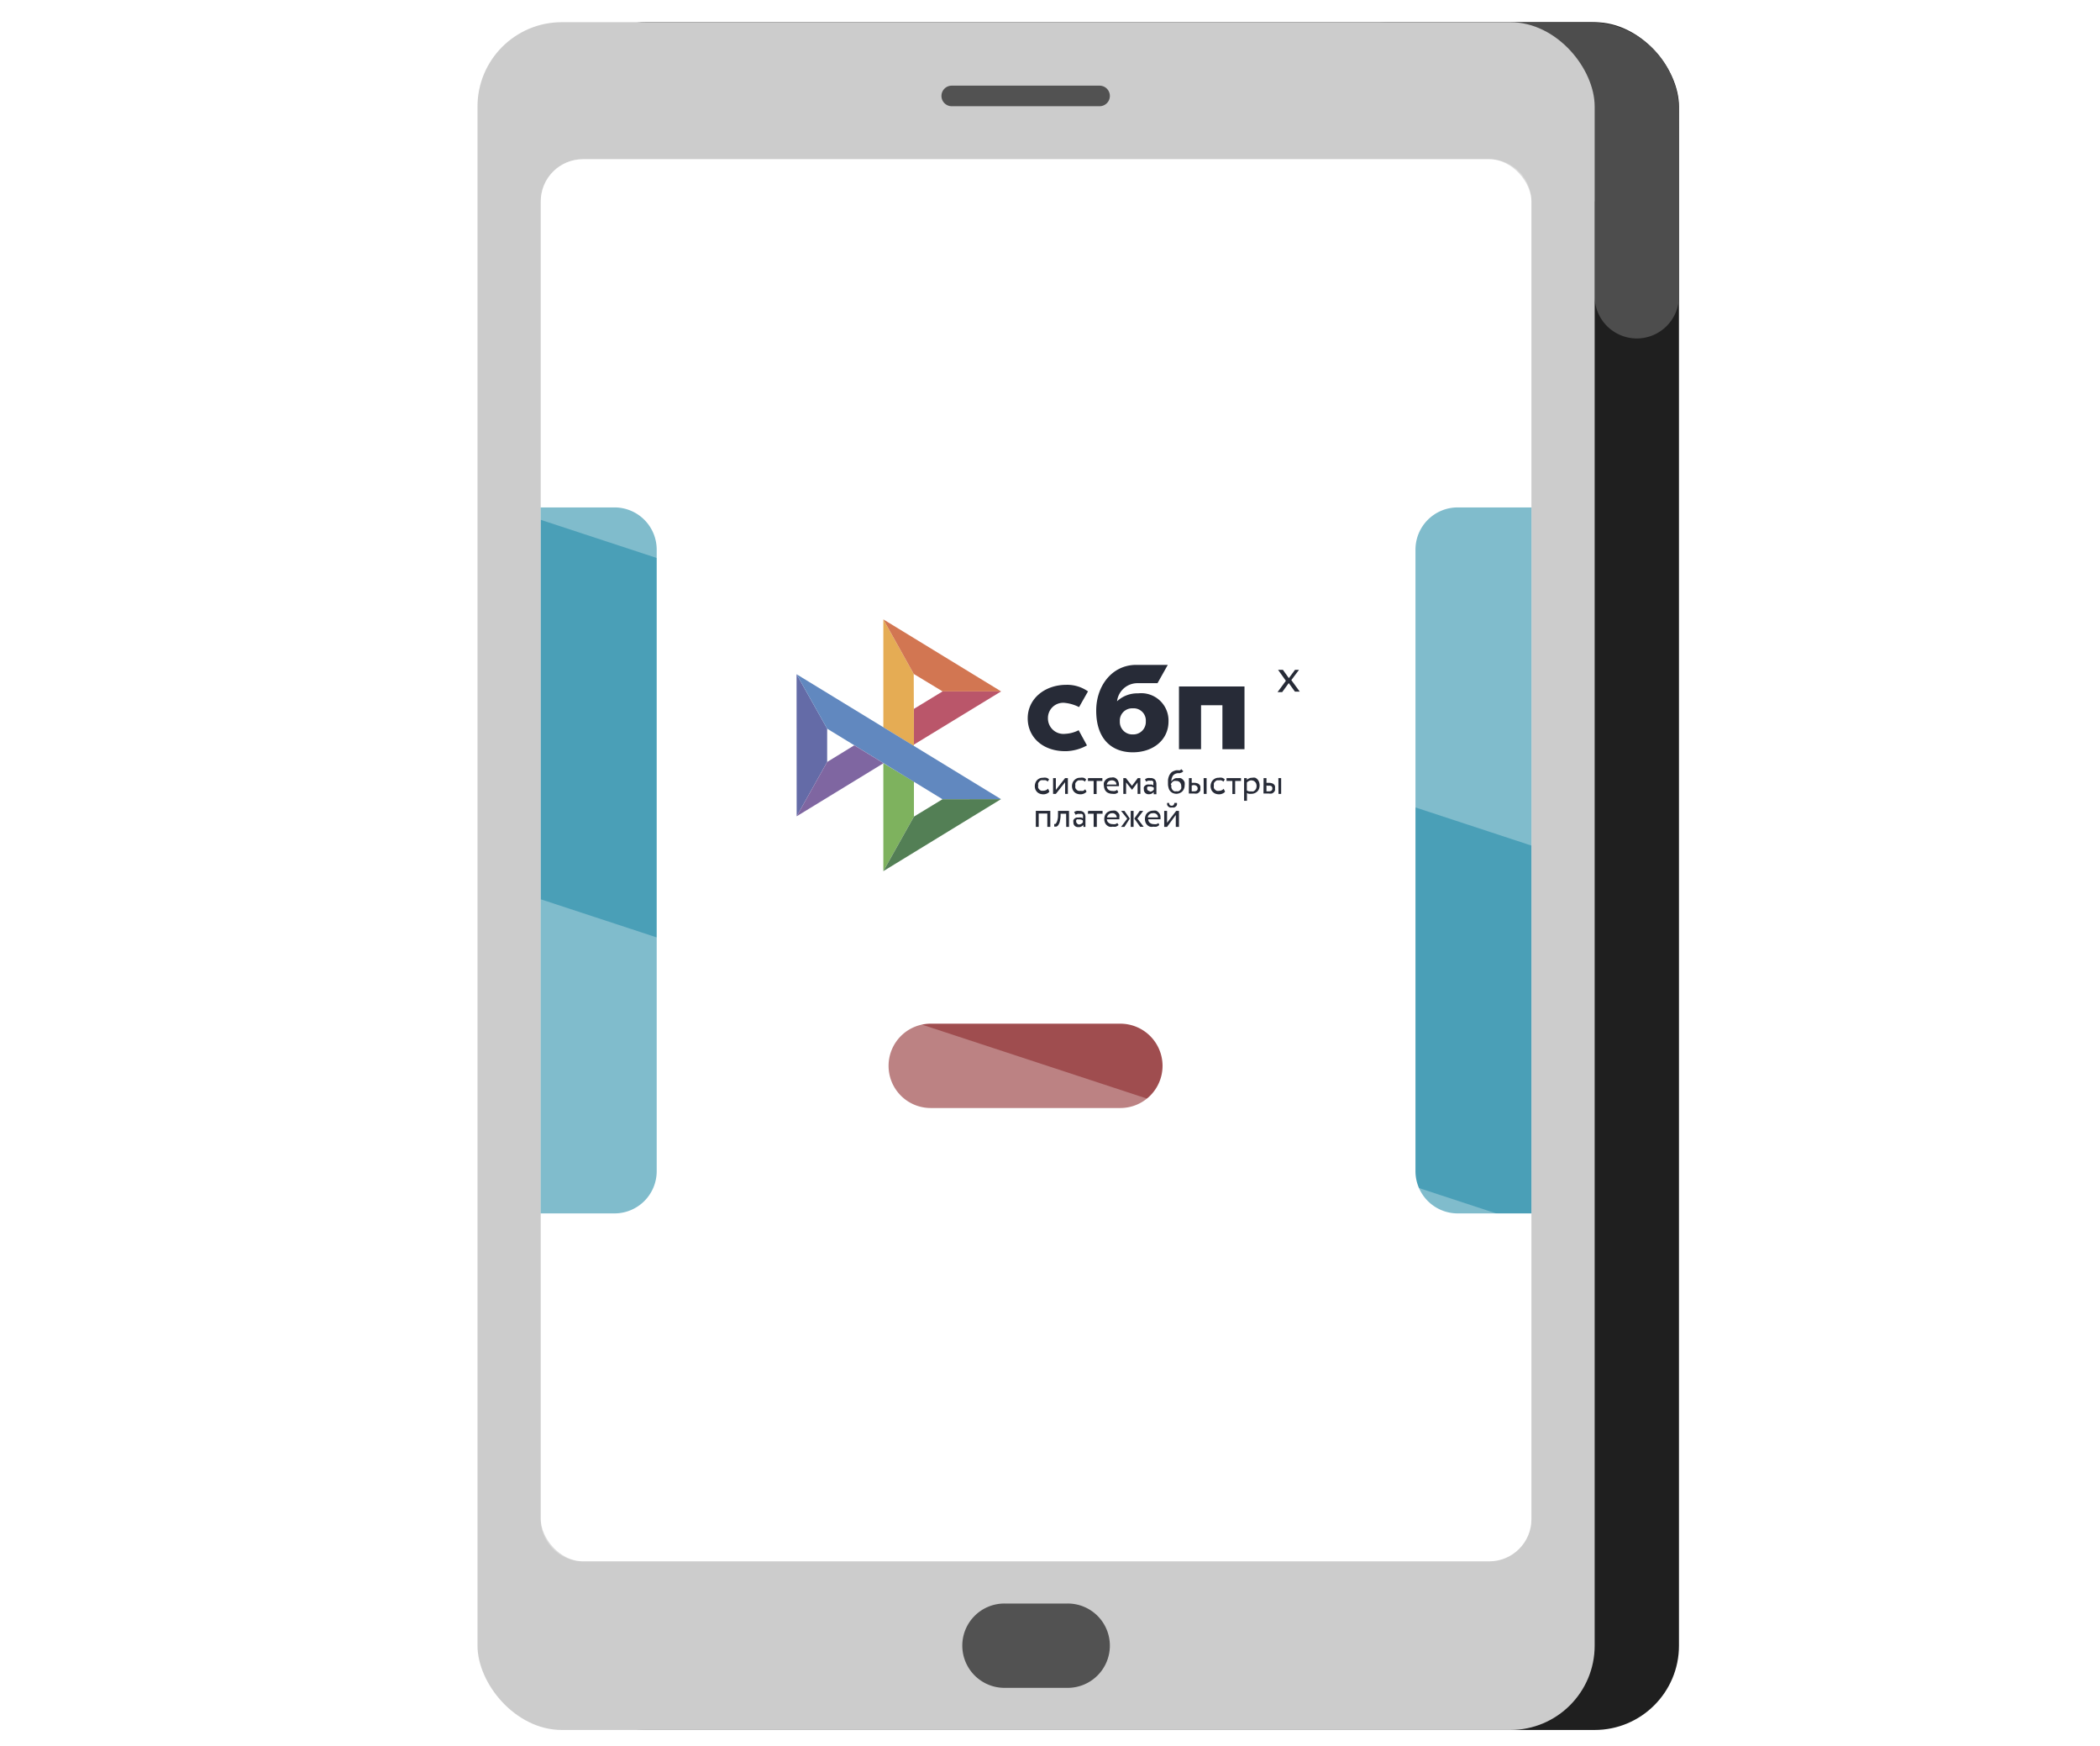 <svg id="Слой_1" data-name="Слой 1" xmlns="http://www.w3.org/2000/svg" viewBox="0 0 204.5 170"><defs><style>.cls-1,.cls-8{fill:#fff;}.cls-2{fill:#1f1f1f;}.cls-3{fill:#4d4d4d;}.cls-4{fill:#ccc;}.cls-5{fill:#525252;}.cls-6{fill:#4a9fb7;}.cls-7{fill:#9f4d4f;}.cls-8{opacity:0.3;isolation:isolate;}.cls-9{fill:#272b37;}.cls-10{fill:#646ba7;}.cls-11{fill:#ba566a;}.cls-12{fill:#e5ac54;}.cls-13{fill:#d27652;}.cls-14{fill:#7eb25e;}.cls-15{fill:#6188bf;}.cls-16{fill:#537f55;}.cls-17{fill:#7f66a1;}</style></defs><title>sh7</title><rect class="cls-1" width="204.5" height="170"/><rect class="cls-2" x="54.71" y="2.16" width="108.79" height="166.26" rx="8.21" ry="8.21"/><path class="cls-3" d="M164,12.92V29.34a4.11,4.11,0,0,1-4.11,4.11h0a4.11,4.11,0,0,1-4.1-4.11V12.92a4.1,4.1,0,0,1,4.1-4.1h0A4.1,4.1,0,0,1,164,12.92Z" transform="translate(-0.5 -0.5)"/><path class="cls-3" d="M164,11.38h0a8.73,8.73,0,0,1-8.72,8.73h-19.5a8.73,8.73,0,0,1-8.73-8.73h0a8.72,8.72,0,0,1,8.73-8.72h19.5A8.72,8.72,0,0,1,164,11.38Z" transform="translate(-0.5 -0.5)"/><rect class="cls-4" x="46.5" y="2.16" width="108.79" height="166.26" rx="8.21" ry="8.21"/><rect class="cls-1" x="52.66" y="15.5" width="96.47" height="136.5" rx="4.11" ry="4.11"/><path class="cls-5" d="M108.58,9.84h0a1,1,0,0,1-1,1H93.18a1,1,0,0,1-1-1h0a1,1,0,0,1,1-1h14.37A1,1,0,0,1,108.58,9.84Z" transform="translate(-0.5 -0.5)"/><path class="cls-5" d="M108.58,160.71h0a4.11,4.11,0,0,1-4.11,4.11H98.32a4.11,4.11,0,0,1-4.11-4.11h0a4.1,4.1,0,0,1,4.11-4.1h6.15A4.1,4.1,0,0,1,108.58,160.71Z" transform="translate(-0.5 -0.5)"/><path class="cls-6" d="M149.63,118.63h-7.18a4.11,4.11,0,0,1-4.11-4.1V54a4.11,4.11,0,0,1,4.11-4.1h7.18Z" transform="translate(-0.5 -0.5)"/><path class="cls-6" d="M53.16,118.63h7.18a4.11,4.11,0,0,0,4.11-4.1V54a4.11,4.11,0,0,0-4.11-4.1H53.16Z" transform="translate(-0.5 -0.5)"/><path class="cls-7" d="M113.71,104.26h0a4.11,4.11,0,0,1-4.1,4.11H91.13a4.1,4.1,0,0,1-4.1-4.11h0a4.1,4.1,0,0,1,4.1-4.1h18.48A4.11,4.11,0,0,1,113.71,104.26Z" transform="translate(-0.5 -0.5)"/><path class="cls-8" d="M57.26,16a4.11,4.11,0,0,0-4.1,4.11v31l96.47,31.71V20.11a4.11,4.11,0,0,0-4.1-4.11Zm-4.1,132.4a4.11,4.11,0,0,0,4.1,4.1h88.27a4.11,4.11,0,0,0,4.1-4.1V119.76L53.16,88.05Z" transform="translate(-0.5 -0.5)"/><path class="cls-9" d="M126.25,66.71l.82,1.12h-.47L126,67l-.64.88h-.45l.81-1.1-.76-1.07h.47l.58.81.6-.81H127Z" transform="translate(-0.5 -0.5)"/><path class="cls-9" d="M121.69,67.33v6.11h-2.15V69.16h-2.08v4.28h-2.15V67.33Z" transform="translate(-0.5 -0.5)"/><path class="cls-9" d="M114.29,70.74c0,1.78-1.48,3-3.48,3s-3.56-1.24-3.56-4.06c0-2.42,1.54-4.41,3.82-4.45,1,0,3.15,0,3.15,0l-1,1.78h-1.94a2,2,0,0,0-2,1.76,2.91,2.91,0,0,1,2.06-.77A2.66,2.66,0,0,1,114.29,70.74Zm-2.21,0A1.19,1.19,0,0,0,111,69.46h-.18a1.2,1.2,0,0,0-1.27,1.11v.17A1.22,1.22,0,0,0,110.72,72h.1a1.22,1.22,0,0,0,1.26-1.3Z" transform="translate(-0.5 -0.5)"/><path class="cls-9" d="M105.54,71.59a3.15,3.15,0,0,1-1.3.35,1.51,1.51,0,0,1-1.69-1.5,1.48,1.48,0,0,1,1.66-1.51,3.88,3.88,0,0,1,1.37.41s.57-1,.87-1.53a3.52,3.52,0,0,0-2.1-.64c-2.12,0-3.77,1.36-3.77,3.26s1.55,3.25,3.77,3.2a4.47,4.47,0,0,0,2-.56Z" transform="translate(-0.5 -0.5)"/><polygon class="cls-10" points="77.57 65.64 80.55 70.94 80.55 74.18 77.58 79.47 77.57 65.64"/><polygon class="cls-11" points="89 69.01 91.79 67.31 97.49 67.31 89 72.49 89 69.01"/><polygon class="cls-12" points="88.98 65.61 89 72.63 86.02 70.8 86.02 60.3 88.98 65.61"/><polygon class="cls-13" points="97.49 67.31 91.79 67.31 88.98 65.61 86.02 60.3 97.49 67.31"/><polygon class="cls-14" points="89 79.5 89 76.09 86.02 74.3 86.02 84.81 89 79.5"/><polygon class="cls-15" points="91.78 77.81 80.55 70.94 77.57 65.64 97.48 77.8 91.78 77.81"/><polygon class="cls-16" points="86.02 84.81 89 79.5 91.78 77.81 97.48 77.8 86.02 84.81"/><polygon class="cls-17" points="77.58 79.47 86.04 74.3 83.19 72.56 80.55 74.18 77.58 79.47"/><path class="cls-9" d="M102.69,77.57a.58.58,0,0,1-.25.19.8.8,0,0,1-.34.07,1,1,0,0,1-.34-.06.71.71,0,0,1-.26-.16.85.85,0,0,1-.17-.25.91.91,0,0,1,0-.65.75.75,0,0,1,.73-.49,1,1,0,0,1,.34,0,.68.68,0,0,1,.26.15l-.13.22a.57.57,0,0,0-.21-.13.91.91,0,0,0-.23,0,.45.45,0,0,0-.2,0,.39.39,0,0,0-.17.11.66.66,0,0,0-.12.17.59.59,0,0,0,0,.23.62.62,0,0,0,0,.23.66.66,0,0,0,.12.17.54.54,0,0,0,.18.11.78.78,0,0,0,.21,0,.61.61,0,0,0,.45-.2Z" transform="translate(-0.5 -0.5)"/><path class="cls-9" d="M103.05,77.79V76.25h.27V77.4l.9-1.15h.27v1.54h-.27V76.65l-.9,1.14Z" transform="translate(-0.5 -0.5)"/><path class="cls-9" d="M106.31,77.57a.61.61,0,0,1-.26.19.8.8,0,0,1-.34.07,1,1,0,0,1-.33-.06.71.71,0,0,1-.26-.16.78.78,0,0,1-.17-.26.88.88,0,0,1,0-.64.82.82,0,0,1,.41-.43.7.7,0,0,1,.32-.06,1,1,0,0,1,.34,0,.6.6,0,0,1,.25.16l-.12.22a.52.52,0,0,0-.21-.13.67.67,0,0,0-.24,0,.65.65,0,0,0-.19,0,.52.52,0,0,0-.17.12.43.43,0,0,0-.12.17.57.57,0,0,0,0,.22.59.59,0,0,0,0,.23.43.43,0,0,0,.12.17.42.42,0,0,0,.18.11.52.52,0,0,0,.21,0,.75.75,0,0,0,.26,0,.9.9,0,0,0,.19-.15Z" transform="translate(-0.5 -0.5)"/><path class="cls-9" d="M106.45,76.25h1.4v.28h-.56V77.8H107V76.53h-.56Z" transform="translate(-0.5 -0.5)"/><path class="cls-9" d="M109.4,77.63a.72.72,0,0,1-.27.15,1.12,1.12,0,0,1-.31,0,1,1,0,0,1-.34-.06.66.66,0,0,1-.42-.42A.88.88,0,0,1,108,77a.84.84,0,0,1,0-.31.73.73,0,0,1,.41-.43.75.75,0,0,1,.33-.06.54.54,0,0,1,.28,0,.59.59,0,0,1,.23.14.51.51,0,0,1,.15.23.67.67,0,0,1,.06.28.58.58,0,0,1,0,.19h-1.18a.46.46,0,0,0,.16.34.57.57,0,0,0,.37.12.66.66,0,0,0,.28,0,.56.56,0,0,0,.2-.11Zm-.62-1.16a.55.55,0,0,0-.35.12.54.54,0,0,0-.15.29h.94a.39.39,0,0,0-.13-.3.47.47,0,0,0-.31-.11Z" transform="translate(-0.5 -0.5)"/><path class="cls-9" d="M109.89,76.25h.25l.59.76.57-.76h.25v1.54h-.27V76.67l-.54.72h0l-.58-.72v1.12h-.27Z" transform="translate(-0.5 -0.5)"/><path class="cls-9" d="M112,76.36a1.28,1.28,0,0,1,.24-.11.86.86,0,0,1,.28,0,.56.56,0,0,1,.46.16.78.78,0,0,1,.13.47v.94h-.26V77.6a.57.57,0,0,1-.49.22.43.43,0,0,1-.34-.13.45.45,0,0,1-.13-.35.52.52,0,0,1,0-.21.44.44,0,0,1,.12-.15.5.5,0,0,1,.19-.1.85.85,0,0,1,.23,0l.2,0a.37.37,0,0,1,.18.08,1.34,1.34,0,0,0,0-.2.3.3,0,0,0,0-.15.24.24,0,0,0-.1-.1.39.39,0,0,0-.18,0,.61.61,0,0,0-.24,0l-.19.08Zm.45,1.21a.48.48,0,0,0,.26-.06.67.67,0,0,0,.15-.14v-.19a.6.6,0,0,0-.34-.11l-.13,0-.1,0-.08.08a.25.25,0,0,0,0,.12.19.19,0,0,0,.07.17.26.26,0,0,0,.19.07Z" transform="translate(-0.5 -0.5)"/><path class="cls-9" d="M115.73,75.58a.51.51,0,0,1-.16.13l-.18.06-.21,0a1.09,1.09,0,0,0-.24.07.59.59,0,0,0-.18.13.52.52,0,0,0-.11.19.86.86,0,0,0-.07.21.83.83,0,0,0,0,.22h0a.65.65,0,0,1,.1-.15l.14-.11a.67.67,0,0,1,.18-.07.58.58,0,0,1,.19,0,1,1,0,0,1,.3,0,.69.69,0,0,1,.22.16.61.61,0,0,1,.15.24,1.13,1.13,0,0,1,0,.32.77.77,0,0,1-.06.3.87.87,0,0,1-.16.26.9.9,0,0,1-.26.17.88.88,0,0,1-.32.07,1,1,0,0,1-.34-.07.73.73,0,0,1-.42-.5,1.34,1.34,0,0,1-.06-.4c0-.12,0-.24,0-.36a1.37,1.37,0,0,1,.08-.35,1,1,0,0,1,.17-.31.65.65,0,0,1,.3-.22,1.21,1.21,0,0,1,.25-.08l.2,0a.47.47,0,0,0,.16,0,.28.28,0,0,0,.13-.11Zm-1.16,1.34a.8.8,0,0,0,0,.27.7.7,0,0,0,.11.21.55.55,0,0,0,.17.13.46.46,0,0,0,.21,0,.46.46,0,0,0,.2,0,.42.42,0,0,0,.16-.11.57.57,0,0,0,.11-.16.76.76,0,0,0,0-.21.55.55,0,0,0-.12-.37.44.44,0,0,0-.37-.15.64.64,0,0,0-.2,0,.51.51,0,0,0-.16.09.69.69,0,0,0-.11.13.35.35,0,0,0-.06.14Z" transform="translate(-0.5 -0.5)"/><path class="cls-9" d="M116.28,76.25h.27v.46h.26a.93.93,0,0,1,.29.05.39.39,0,0,1,.19.12.37.37,0,0,1,.1.17.64.64,0,0,1,0,.2.75.75,0,0,1,0,.2.62.62,0,0,1-.11.17.53.53,0,0,1-.2.13.78.78,0,0,1-.3,0h-.51Zm.27.72v.57h.2a.48.48,0,0,0,.29-.07.29.29,0,0,0,.09-.21A.31.31,0,0,0,117,77a.5.5,0,0,0-.29-.07Zm1.16-.72H118v1.54h-.28Z" transform="translate(-0.5 -0.5)"/><path class="cls-9" d="M119.8,77.57a.55.55,0,0,1-.26.19.75.75,0,0,1-.33.07,1,1,0,0,1-.34-.06.67.67,0,0,1-.25-.16.56.56,0,0,1-.17-.26.88.88,0,0,1,0-.64.75.75,0,0,1,.41-.43.66.66,0,0,1,.31-.06,1,1,0,0,1,.34,0,.63.63,0,0,1,.26.16l-.13.22a.57.57,0,0,0-.21-.13.59.59,0,0,0-.23,0,.65.65,0,0,0-.2,0,.66.66,0,0,0-.17.12.43.43,0,0,0-.12.17.85.85,0,0,0,0,.22.59.59,0,0,0,0,.23.35.35,0,0,0,.12.17.45.45,0,0,0,.17.11.54.54,0,0,0,.22,0,.57.57,0,0,0,.44-.2Z" transform="translate(-0.5 -0.5)"/><path class="cls-9" d="M119.94,76.25h1.41v.28h-.57V77.8h-.27V76.53h-.57Z" transform="translate(-0.5 -0.5)"/><path class="cls-9" d="M121.65,76.25h.27v.18a.54.54,0,0,1,.22-.15.66.66,0,0,1,.31-.06.58.58,0,0,1,.29,0,.66.66,0,0,1,.23.17.77.77,0,0,1,.14.25,1,1,0,0,1,0,.64.71.71,0,0,1-.16.26.85.85,0,0,1-.25.17.8.8,0,0,1-.34.07.91.91,0,0,1-.23,0,.5.5,0,0,1-.2-.08v.76h-.28Zm.72.22a.48.48,0,0,0-.26.07.45.45,0,0,0-.19.15v.76a.5.5,0,0,0,.21.09.64.64,0,0,0,.2,0,.59.59,0,0,0,.23,0,.55.55,0,0,0,.27-.29.69.69,0,0,0,0-.45.34.34,0,0,0-.1-.16.44.44,0,0,0-.15-.12A.78.78,0,0,0,122.37,76.47Z" transform="translate(-0.5 -0.5)"/><path class="cls-9" d="M123.55,76.25h.28v.46h.25a1,1,0,0,1,.3.05.44.44,0,0,1,.19.12.31.31,0,0,1,.09.17.65.65,0,0,1,0,.2.79.79,0,0,1,0,.2.45.45,0,0,1-.11.17.5.5,0,0,1-.19.13.8.8,0,0,1-.31,0h-.51Zm.28.72v.57h.2a.5.5,0,0,0,.29-.07.25.25,0,0,0,.08-.21.27.27,0,0,0-.08-.22A.5.5,0,0,0,124,77Zm1.16-.72h.27v1.54H125Z" transform="translate(-0.5 -0.5)"/><path class="cls-9" d="M102.49,79.7h-.84V81h-.28V79.44h1.41V81h-.29Z" transform="translate(-0.5 -0.5)"/><path class="cls-9" d="M104.32,79.72h-.54l0,.25a3.35,3.35,0,0,1-.08.54,1,1,0,0,1-.14.31.38.38,0,0,1-.18.15.83.83,0,0,1-.22,0l0-.25.1,0a.25.25,0,0,0,.11-.12.77.77,0,0,0,.1-.25,1.59,1.59,0,0,0,.06-.43l0-.48h1.07V81h-.27Z" transform="translate(-0.5 -0.5)"/><path class="cls-9" d="M105.1,79.55a.94.94,0,0,1,.23-.1.9.9,0,0,1,.28,0,.54.54,0,0,1,.46.17.69.69,0,0,1,.13.46V81H106v-.2a.58.58,0,0,1-.19.16.54.54,0,0,1-.31.06.44.44,0,0,1-.34-.12.45.45,0,0,1-.13-.35.49.49,0,0,1,0-.21.48.48,0,0,1,.13-.16.61.61,0,0,1,.18-.09l.23,0a.65.65,0,0,1,.2,0,.46.46,0,0,1,.19.08V80a.43.43,0,0,0,0-.16.27.27,0,0,0-.11-.1.52.52,0,0,0-.18,0,1,1,0,0,0-.24,0l-.19.08Zm.45,1.22a.45.45,0,0,0,.25-.07.64.64,0,0,0,.15-.13v-.2a.59.59,0,0,0-.34-.1l-.12,0a.21.21,0,0,0-.11,0,.3.3,0,0,0-.08.08.43.43,0,0,0,0,.11.2.2,0,0,0,.07.18A.27.27,0,0,0,105.55,80.77Z" transform="translate(-0.5 -0.5)"/><path class="cls-9" d="M106.47,79.44h1.4v.28h-.56V81H107V79.72h-.57Z" transform="translate(-0.5 -0.5)"/><path class="cls-9" d="M109.43,80.82a.87.87,0,0,1-.26.16,1.06,1.06,0,0,1-.31,0,.8.8,0,0,1-.34,0,.71.71,0,0,1-.43-.42,1,1,0,0,1,0-.65.71.71,0,0,1,.41-.42.77.77,0,0,1,.34-.07.81.81,0,0,1,.27,0,.61.61,0,0,1,.23.15.69.69,0,0,1,.16.22.71.71,0,0,1,0,.29,1.09,1.09,0,0,1,0,.18h-1.21a.41.41,0,0,0,.17.34.54.54,0,0,0,.37.13.92.92,0,0,0,.28,0,.45.45,0,0,0,.19-.11Zm-.63-1.15a.47.47,0,0,0-.49.41h.94a.43.43,0,0,0-.13-.3A.42.42,0,0,0,108.8,79.67Z" transform="translate(-0.5 -0.5)"/><path class="cls-9" d="M109.67,79.44H110l.52.75L110,81h-.33l.6-.8Zm.94,0h.28V81h-.28Zm.65.75.61.8h-.34l-.57-.8.53-.75h.34Z" transform="translate(-0.5 -0.5)"/><path class="cls-9" d="M113.39,80.82a.76.76,0,0,1-.26.16,1.06,1.06,0,0,1-.31,0,.8.8,0,0,1-.34,0,.71.71,0,0,1-.43-.42,1,1,0,0,1,0-.65.71.71,0,0,1,.41-.42.77.77,0,0,1,.34-.07.92.92,0,0,1,.28,0,.66.66,0,0,1,.22.15.69.69,0,0,1,.16.22.58.58,0,0,1,.05.29,1.09,1.09,0,0,1,0,.18h-1.19a.43.43,0,0,0,.15.34.56.56,0,0,0,.37.13.92.92,0,0,0,.28,0,.45.45,0,0,0,.19-.11Zm-.63-1.15a.47.47,0,0,0-.49.41h1a.39.39,0,0,0-.13-.3A.44.44,0,0,0,112.76,79.67Z" transform="translate(-0.5 -0.5)"/><path class="cls-9" d="M113.87,81V79.44h.28V80.6l.89-1.16h.27V81H115V79.84L114.15,81Zm.48-2.33c0,.18.1.27.25.27s.24-.09.26-.27h.25a.43.43,0,0,1,0,.19.36.36,0,0,1-.1.15.44.44,0,0,1-.16.1.65.65,0,0,1-.21,0,.57.57,0,0,1-.22,0,.44.44,0,0,1-.16-.1.36.36,0,0,1-.1-.15.43.43,0,0,1,0-.19Z" transform="translate(-0.5 -0.5)"/></svg>